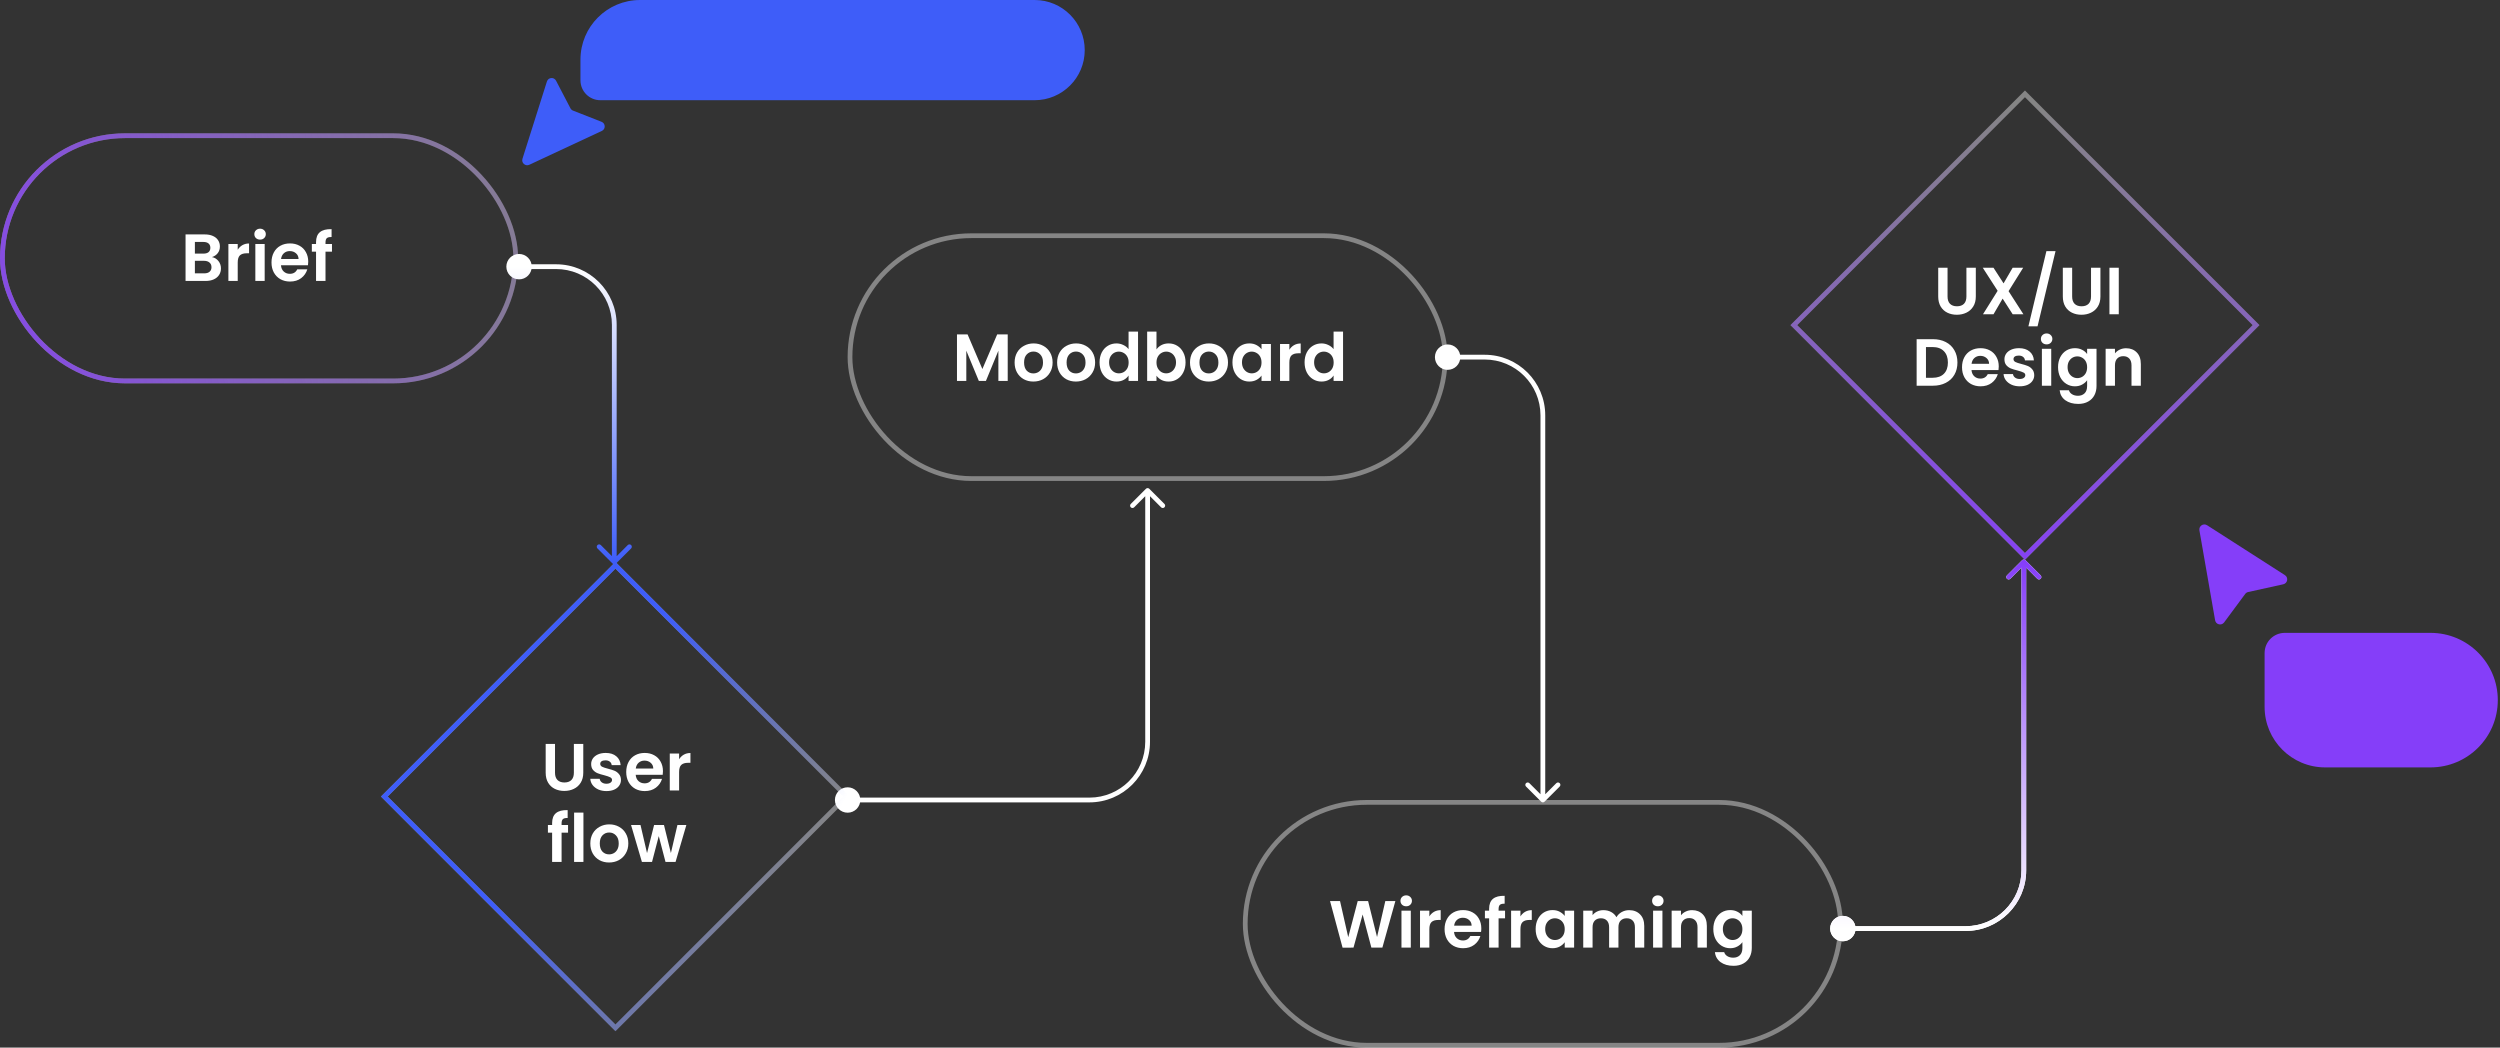 <svg width="525" height="220" viewBox="0 0 525 220" fill="none" xmlns="http://www.w3.org/2000/svg">
<rect x="0" y="0" width="525" height="220" fill="#333333" stroke="none"/>
<rect x="178.5" y="49.5" width="125" height="51" rx="25.5" stroke="white" stroke-opacity="0.4"/>
<rect x="261.5" y="168.5" width="125" height="51" rx="25.5" stroke="white" stroke-opacity="0.4"/>
<path d="M175.333 168C175.333 166.527 176.527 165.333 178 165.333C179.473 165.333 180.667 166.527 180.667 168C180.667 169.473 179.473 170.667 178 170.667C176.527 170.667 175.333 169.473 175.333 168ZM228.778 168L228.778 167.5L228.778 168ZM241 155.778H240.5H241ZM240.646 102.646C240.842 102.451 241.158 102.451 241.354 102.646L244.536 105.828C244.731 106.024 244.731 106.34 244.536 106.536C244.34 106.731 244.024 106.731 243.828 106.536L241 103.707L238.172 106.536C237.976 106.731 237.66 106.731 237.464 106.536C237.269 106.34 237.269 106.024 237.464 105.828L240.646 102.646ZM178 167.5L228.778 167.5L228.778 168.5L178 168.5L178 167.5ZM240.5 155.778L240.5 103H241.5L241.5 155.778H240.5ZM228.778 167.5C235.252 167.5 240.5 162.252 240.5 155.778H241.5C241.5 162.804 235.804 168.5 228.778 168.5L228.778 167.5Z" fill="white"/>
<path d="M384.333 195C384.333 193.527 385.527 192.333 387 192.333C388.473 192.333 389.667 193.527 389.667 195C389.667 196.473 388.473 197.667 387 197.667C385.527 197.667 384.333 196.473 384.333 195ZM412.778 195L412.778 194.5L412.778 195ZM424.646 117.646C424.842 117.451 425.158 117.451 425.354 117.646L428.536 120.828C428.731 121.024 428.731 121.34 428.536 121.536C428.34 121.731 428.024 121.731 427.828 121.536L425 118.707L422.172 121.536C421.976 121.731 421.66 121.731 421.464 121.536C421.269 121.34 421.269 121.024 421.464 120.828L424.646 117.646ZM387 194.5L412.778 194.5L412.778 195.5L387 195.5L387 194.5ZM424.5 182.778L424.5 118H425.5L425.5 182.778H424.5ZM412.778 194.5C419.252 194.5 424.5 189.252 424.5 182.778H425.5C425.5 189.804 419.804 195.5 412.778 195.5L412.778 194.5Z" fill="white"/>
<path d="M384.333 195C384.333 193.527 385.527 192.333 387 192.333C388.473 192.333 389.667 193.527 389.667 195C389.667 196.473 388.473 197.667 387 197.667C385.527 197.667 384.333 196.473 384.333 195ZM412.778 195L412.778 194.5L412.778 195ZM424.646 117.646C424.842 117.451 425.158 117.451 425.354 117.646L428.536 120.828C428.731 121.024 428.731 121.34 428.536 121.536C428.34 121.731 428.024 121.731 427.828 121.536L425 118.707L422.172 121.536C421.976 121.731 421.66 121.731 421.464 121.536C421.269 121.34 421.269 121.024 421.464 120.828L424.646 117.646ZM387 194.5L412.778 194.5L412.778 195.5L387 195.5L387 194.5ZM424.5 182.778L424.5 118H425.5L425.5 182.778H424.5ZM412.778 194.5C419.252 194.5 424.5 189.252 424.5 182.778H425.5C425.5 189.804 419.804 195.5 412.778 195.5L412.778 194.5Z" fill="url(#paint0_linear_244_4051)"/>
<path d="M80.707 167.276L129.24 118.707L177.774 167.276L129.24 215.846L80.707 167.276Z" stroke="white" stroke-opacity="0.4"/>
<path d="M80.707 167.276L129.24 118.707L177.774 167.276L129.24 215.846L80.707 167.276Z" stroke="url(#paint1_linear_244_4051)"/>
<rect x="0.5" y="28.5" width="107.807" height="51.499" rx="25.75" stroke="white" stroke-opacity="0.4"/>
<rect x="0.5" y="28.5" width="107.807" height="51.499" rx="25.75" stroke="url(#paint2_linear_244_4051)"/>
<path d="M44.51 53.988C45.061 54.091 45.513 54.366 45.868 54.814C46.223 55.262 46.4 55.775 46.4 56.354C46.4 56.877 46.269 57.339 46.008 57.74C45.756 58.132 45.387 58.44 44.902 58.664C44.417 58.888 43.843 59 43.18 59H38.966V49.228H42.998C43.661 49.228 44.23 49.335 44.706 49.55C45.191 49.765 45.555 50.063 45.798 50.446C46.05 50.829 46.176 51.263 46.176 51.748C46.176 52.317 46.022 52.793 45.714 53.176C45.415 53.559 45.014 53.829 44.51 53.988ZM40.926 53.26H42.718C43.185 53.26 43.544 53.157 43.796 52.952C44.048 52.737 44.174 52.434 44.174 52.042C44.174 51.65 44.048 51.347 43.796 51.132C43.544 50.917 43.185 50.81 42.718 50.81H40.926V53.26ZM42.9 57.404C43.376 57.404 43.745 57.292 44.006 57.068C44.277 56.844 44.412 56.527 44.412 56.116C44.412 55.696 44.272 55.369 43.992 55.136C43.712 54.893 43.334 54.772 42.858 54.772H40.926V57.404H42.9ZM49.922 52.448C50.174 52.037 50.501 51.715 50.902 51.482C51.313 51.249 51.779 51.132 52.302 51.132V53.19H51.784C51.168 53.19 50.701 53.335 50.384 53.624C50.076 53.913 49.922 54.417 49.922 55.136V59H47.962V51.244H49.922V52.448ZM54.616 50.32C54.271 50.32 53.982 50.213 53.748 49.998C53.524 49.774 53.412 49.499 53.412 49.172C53.412 48.845 53.524 48.575 53.748 48.36C53.982 48.136 54.271 48.024 54.616 48.024C54.962 48.024 55.246 48.136 55.47 48.36C55.704 48.575 55.82 48.845 55.82 49.172C55.82 49.499 55.704 49.774 55.47 49.998C55.246 50.213 54.962 50.32 54.616 50.32ZM55.582 51.244V59H53.622V51.244H55.582ZM64.729 54.954C64.729 55.234 64.71 55.486 64.673 55.71H59.003C59.049 56.27 59.245 56.709 59.591 57.026C59.936 57.343 60.361 57.502 60.865 57.502C61.593 57.502 62.111 57.189 62.419 56.564H64.533C64.309 57.311 63.879 57.927 63.245 58.412C62.61 58.888 61.831 59.126 60.907 59.126C60.16 59.126 59.488 58.963 58.891 58.636C58.303 58.3 57.841 57.829 57.505 57.222C57.178 56.615 57.015 55.915 57.015 55.122C57.015 54.319 57.178 53.615 57.505 53.008C57.831 52.401 58.289 51.935 58.877 51.608C59.465 51.281 60.141 51.118 60.907 51.118C61.644 51.118 62.302 51.277 62.881 51.594C63.469 51.911 63.921 52.364 64.239 52.952C64.565 53.531 64.729 54.198 64.729 54.954ZM62.699 54.394C62.689 53.89 62.507 53.489 62.153 53.19C61.798 52.882 61.364 52.728 60.851 52.728C60.365 52.728 59.955 52.877 59.619 53.176C59.292 53.465 59.091 53.871 59.017 54.394H62.699ZM69.715 52.854H68.357V59H66.369V52.854H65.487V51.244H66.369V50.852C66.369 49.9 66.64 49.2 67.181 48.752C67.723 48.304 68.539 48.094 69.631 48.122V49.774C69.155 49.765 68.824 49.844 68.637 50.012C68.451 50.18 68.357 50.483 68.357 50.922V51.244H69.715V52.854Z" fill="white"/>
<path d="M211.62 70.228V80H209.66V73.644L207.042 80H205.558L202.926 73.644V80H200.966V70.228H203.192L206.3 77.494L209.408 70.228H211.62ZM217.002 80.126C216.255 80.126 215.583 79.963 214.986 79.636C214.388 79.3 213.917 78.829 213.572 78.222C213.236 77.615 213.068 76.915 213.068 76.122C213.068 75.329 213.24 74.629 213.586 74.022C213.94 73.415 214.421 72.949 215.028 72.622C215.634 72.286 216.311 72.118 217.058 72.118C217.804 72.118 218.481 72.286 219.088 72.622C219.694 72.949 220.17 73.415 220.516 74.022C220.87 74.629 221.048 75.329 221.048 76.122C221.048 76.915 220.866 77.615 220.502 78.222C220.147 78.829 219.662 79.3 219.046 79.636C218.439 79.963 217.758 80.126 217.002 80.126ZM217.002 78.418C217.356 78.418 217.688 78.334 217.996 78.166C218.313 77.989 218.565 77.727 218.752 77.382C218.938 77.037 219.032 76.617 219.032 76.122C219.032 75.385 218.836 74.82 218.444 74.428C218.061 74.027 217.59 73.826 217.03 73.826C216.47 73.826 215.998 74.027 215.616 74.428C215.242 74.82 215.056 75.385 215.056 76.122C215.056 76.859 215.238 77.429 215.602 77.83C215.975 78.222 216.442 78.418 217.002 78.418ZM225.93 80.126C225.183 80.126 224.511 79.963 223.914 79.636C223.316 79.3 222.845 78.829 222.5 78.222C222.164 77.615 221.996 76.915 221.996 76.122C221.996 75.329 222.168 74.629 222.514 74.022C222.868 73.415 223.349 72.949 223.956 72.622C224.562 72.286 225.239 72.118 225.986 72.118C226.732 72.118 227.409 72.286 228.016 72.622C228.622 72.949 229.098 73.415 229.444 74.022C229.798 74.629 229.976 75.329 229.976 76.122C229.976 76.915 229.794 77.615 229.43 78.222C229.075 78.829 228.59 79.3 227.974 79.636C227.367 79.963 226.686 80.126 225.93 80.126ZM225.93 78.418C226.284 78.418 226.616 78.334 226.924 78.166C227.241 77.989 227.493 77.727 227.68 77.382C227.866 77.037 227.96 76.617 227.96 76.122C227.96 75.385 227.764 74.82 227.372 74.428C226.989 74.027 226.518 73.826 225.958 73.826C225.398 73.826 224.926 74.027 224.544 74.428C224.17 74.82 223.984 75.385 223.984 76.122C223.984 76.859 224.166 77.429 224.53 77.83C224.903 78.222 225.37 78.418 225.93 78.418ZM230.909 76.094C230.909 75.31 231.063 74.615 231.371 74.008C231.689 73.401 232.118 72.935 232.659 72.608C233.201 72.281 233.803 72.118 234.465 72.118C234.969 72.118 235.45 72.23 235.907 72.454C236.365 72.669 236.729 72.958 236.999 73.322V69.64H238.987V80H236.999V78.852C236.757 79.235 236.416 79.543 235.977 79.776C235.539 80.009 235.03 80.126 234.451 80.126C233.798 80.126 233.201 79.958 232.659 79.622C232.118 79.286 231.689 78.815 231.371 78.208C231.063 77.592 230.909 76.887 230.909 76.094ZM237.013 76.122C237.013 75.646 236.92 75.24 236.733 74.904C236.547 74.559 236.295 74.297 235.977 74.12C235.66 73.933 235.319 73.84 234.955 73.84C234.591 73.84 234.255 73.929 233.947 74.106C233.639 74.283 233.387 74.545 233.191 74.89C233.005 75.226 232.911 75.627 232.911 76.094C232.911 76.561 233.005 76.971 233.191 77.326C233.387 77.671 233.639 77.937 233.947 78.124C234.265 78.311 234.601 78.404 234.955 78.404C235.319 78.404 235.66 78.315 235.977 78.138C236.295 77.951 236.547 77.69 236.733 77.354C236.92 77.009 237.013 76.598 237.013 76.122ZM242.862 73.378C243.114 73.005 243.459 72.701 243.898 72.468C244.346 72.235 244.854 72.118 245.424 72.118C246.086 72.118 246.684 72.281 247.216 72.608C247.757 72.935 248.182 73.401 248.49 74.008C248.807 74.605 248.966 75.301 248.966 76.094C248.966 76.887 248.807 77.592 248.49 78.208C248.182 78.815 247.757 79.286 247.216 79.622C246.684 79.958 246.086 80.126 245.424 80.126C244.845 80.126 244.336 80.014 243.898 79.79C243.468 79.557 243.123 79.258 242.862 78.894V80H240.902V69.64H242.862V73.378ZM246.964 76.094C246.964 75.627 246.866 75.226 246.67 74.89C246.483 74.545 246.231 74.283 245.914 74.106C245.606 73.929 245.27 73.84 244.906 73.84C244.551 73.84 244.215 73.933 243.898 74.12C243.59 74.297 243.338 74.559 243.142 74.904C242.955 75.249 242.862 75.655 242.862 76.122C242.862 76.589 242.955 76.995 243.142 77.34C243.338 77.685 243.59 77.951 243.898 78.138C244.215 78.315 244.551 78.404 244.906 78.404C245.27 78.404 245.606 78.311 245.914 78.124C246.231 77.937 246.483 77.671 246.67 77.326C246.866 76.981 246.964 76.57 246.964 76.094ZM253.834 80.126C253.087 80.126 252.415 79.963 251.818 79.636C251.22 79.3 250.749 78.829 250.404 78.222C250.068 77.615 249.9 76.915 249.9 76.122C249.9 75.329 250.072 74.629 250.418 74.022C250.772 73.415 251.253 72.949 251.86 72.622C252.466 72.286 253.143 72.118 253.89 72.118C254.636 72.118 255.313 72.286 255.92 72.622C256.526 72.949 257.002 73.415 257.348 74.022C257.702 74.629 257.88 75.329 257.88 76.122C257.88 76.915 257.698 77.615 257.334 78.222C256.979 78.829 256.494 79.3 255.878 79.636C255.271 79.963 254.59 80.126 253.834 80.126ZM253.834 78.418C254.188 78.418 254.52 78.334 254.828 78.166C255.145 77.989 255.397 77.727 255.584 77.382C255.77 77.037 255.864 76.617 255.864 76.122C255.864 75.385 255.668 74.82 255.276 74.428C254.893 74.027 254.422 73.826 253.862 73.826C253.302 73.826 252.83 74.027 252.448 74.428C252.074 74.82 251.888 75.385 251.888 76.122C251.888 76.859 252.07 77.429 252.434 77.83C252.807 78.222 253.274 78.418 253.834 78.418ZM258.814 76.094C258.814 75.31 258.968 74.615 259.276 74.008C259.593 73.401 260.018 72.935 260.55 72.608C261.091 72.281 261.693 72.118 262.356 72.118C262.934 72.118 263.438 72.235 263.868 72.468C264.306 72.701 264.656 72.995 264.918 73.35V72.244H266.892V80H264.918V78.866C264.666 79.23 264.316 79.533 263.868 79.776C263.429 80.009 262.92 80.126 262.342 80.126C261.688 80.126 261.091 79.958 260.55 79.622C260.018 79.286 259.593 78.815 259.276 78.208C258.968 77.592 258.814 76.887 258.814 76.094ZM264.918 76.122C264.918 75.646 264.824 75.24 264.638 74.904C264.451 74.559 264.199 74.297 263.882 74.12C263.564 73.933 263.224 73.84 262.86 73.84C262.496 73.84 262.16 73.929 261.852 74.106C261.544 74.283 261.292 74.545 261.096 74.89C260.909 75.226 260.816 75.627 260.816 76.094C260.816 76.561 260.909 76.971 261.096 77.326C261.292 77.671 261.544 77.937 261.852 78.124C262.169 78.311 262.505 78.404 262.86 78.404C263.224 78.404 263.564 78.315 263.882 78.138C264.199 77.951 264.451 77.69 264.638 77.354C264.824 77.009 264.918 76.598 264.918 76.122ZM270.766 73.448C271.018 73.037 271.345 72.715 271.746 72.482C272.157 72.249 272.623 72.132 273.146 72.132V74.19H272.628C272.012 74.19 271.545 74.335 271.228 74.624C270.92 74.913 270.766 75.417 270.766 76.136V80H268.806V72.244H270.766V73.448ZM273.962 76.094C273.962 75.31 274.116 74.615 274.424 74.008C274.741 73.401 275.171 72.935 275.712 72.608C276.253 72.281 276.855 72.118 277.518 72.118C278.022 72.118 278.503 72.23 278.96 72.454C279.417 72.669 279.781 72.958 280.052 73.322V69.64H282.04V80H280.052V78.852C279.809 79.235 279.469 79.543 279.03 79.776C278.591 80.009 278.083 80.126 277.504 80.126C276.851 80.126 276.253 79.958 275.712 79.622C275.171 79.286 274.741 78.815 274.424 78.208C274.116 77.592 273.962 76.887 273.962 76.094ZM280.066 76.122C280.066 75.646 279.973 75.24 279.786 74.904C279.599 74.559 279.347 74.297 279.03 74.12C278.713 73.933 278.372 73.84 278.008 73.84C277.644 73.84 277.308 73.929 277 74.106C276.692 74.283 276.44 74.545 276.244 74.89C276.057 75.226 275.964 75.627 275.964 76.094C275.964 76.561 276.057 76.971 276.244 77.326C276.44 77.671 276.692 77.937 277 78.124C277.317 78.311 277.653 78.404 278.008 78.404C278.372 78.404 278.713 78.315 279.03 78.138C279.347 77.951 279.599 77.69 279.786 77.354C279.973 77.009 280.066 76.598 280.066 76.122Z" fill="white"/>
<path d="M293.028 189.228L290.298 199H287.988L286.154 192.042L284.236 199L281.94 199.014L279.308 189.228H281.408L283.13 196.816L285.118 189.228H287.302L289.178 196.774L290.914 189.228H293.028ZM295.302 190.32C294.956 190.32 294.667 190.213 294.434 189.998C294.21 189.774 294.098 189.499 294.098 189.172C294.098 188.845 294.21 188.575 294.434 188.36C294.667 188.136 294.956 188.024 295.302 188.024C295.647 188.024 295.932 188.136 296.156 188.36C296.389 188.575 296.506 188.845 296.506 189.172C296.506 189.499 296.389 189.774 296.156 189.998C295.932 190.213 295.647 190.32 295.302 190.32ZM296.268 191.244V199H294.308V191.244H296.268ZM300.164 192.448C300.416 192.037 300.743 191.715 301.144 191.482C301.555 191.249 302.022 191.132 302.544 191.132V193.19H302.026C301.41 193.19 300.944 193.335 300.626 193.624C300.318 193.913 300.164 194.417 300.164 195.136V199H298.204V191.244H300.164V192.448ZM311.074 194.954C311.074 195.234 311.056 195.486 311.018 195.71H305.348C305.395 196.27 305.591 196.709 305.936 197.026C306.282 197.343 306.706 197.502 307.21 197.502C307.938 197.502 308.456 197.189 308.764 196.564H310.878C310.654 197.311 310.225 197.927 309.59 198.412C308.956 198.888 308.176 199.126 307.252 199.126C306.506 199.126 305.834 198.963 305.236 198.636C304.648 198.3 304.186 197.829 303.85 197.222C303.524 196.615 303.36 195.915 303.36 195.122C303.36 194.319 303.524 193.615 303.85 193.008C304.177 192.401 304.634 191.935 305.222 191.608C305.81 191.281 306.487 191.118 307.252 191.118C307.99 191.118 308.648 191.277 309.226 191.594C309.814 191.911 310.267 192.364 310.584 192.952C310.911 193.531 311.074 194.198 311.074 194.954ZM309.044 194.394C309.035 193.89 308.853 193.489 308.498 193.19C308.144 192.882 307.71 192.728 307.196 192.728C306.711 192.728 306.3 192.877 305.964 193.176C305.638 193.465 305.437 193.871 305.362 194.394H309.044ZM316.061 192.854H314.703V199H312.715V192.854H311.833V191.244H312.715V190.852C312.715 189.9 312.986 189.2 313.527 188.752C314.068 188.304 314.885 188.094 315.977 188.122V189.774C315.501 189.765 315.17 189.844 314.983 190.012C314.796 190.18 314.703 190.483 314.703 190.922V191.244H316.061V192.854ZM319.291 192.448C319.543 192.037 319.87 191.715 320.271 191.482C320.682 191.249 321.149 191.132 321.671 191.132V193.19H321.153C320.537 193.19 320.071 193.335 319.753 193.624C319.445 193.913 319.291 194.417 319.291 195.136V199H317.331V191.244H319.291V192.448ZM322.487 195.094C322.487 194.31 322.641 193.615 322.949 193.008C323.267 192.401 323.691 191.935 324.223 191.608C324.765 191.281 325.367 191.118 326.029 191.118C326.608 191.118 327.112 191.235 327.541 191.468C327.98 191.701 328.33 191.995 328.591 192.35V191.244H330.565V199H328.591V197.866C328.339 198.23 327.989 198.533 327.541 198.776C327.103 199.009 326.594 199.126 326.015 199.126C325.362 199.126 324.765 198.958 324.223 198.622C323.691 198.286 323.267 197.815 322.949 197.208C322.641 196.592 322.487 195.887 322.487 195.094ZM328.591 195.122C328.591 194.646 328.498 194.24 328.311 193.904C328.125 193.559 327.873 193.297 327.555 193.12C327.238 192.933 326.897 192.84 326.533 192.84C326.169 192.84 325.833 192.929 325.525 193.106C325.217 193.283 324.965 193.545 324.769 193.89C324.583 194.226 324.489 194.627 324.489 195.094C324.489 195.561 324.583 195.971 324.769 196.326C324.965 196.671 325.217 196.937 325.525 197.124C325.843 197.311 326.179 197.404 326.533 197.404C326.897 197.404 327.238 197.315 327.555 197.138C327.873 196.951 328.125 196.69 328.311 196.354C328.498 196.009 328.591 195.598 328.591 195.122ZM342.112 191.132C343.064 191.132 343.829 191.426 344.408 192.014C344.996 192.593 345.29 193.405 345.29 194.45V199H343.33V194.716C343.33 194.109 343.176 193.647 342.868 193.33C342.56 193.003 342.14 192.84 341.608 192.84C341.076 192.84 340.651 193.003 340.334 193.33C340.026 193.647 339.872 194.109 339.872 194.716V199H337.912V194.716C337.912 194.109 337.758 193.647 337.45 193.33C337.142 193.003 336.722 192.84 336.19 192.84C335.648 192.84 335.219 193.003 334.902 193.33C334.594 193.647 334.44 194.109 334.44 194.716V199H332.48V191.244H334.44V192.182C334.692 191.855 335.014 191.599 335.406 191.412C335.807 191.225 336.246 191.132 336.722 191.132C337.328 191.132 337.87 191.263 338.346 191.524C338.822 191.776 339.19 192.14 339.452 192.616C339.704 192.168 340.068 191.809 340.544 191.538C341.029 191.267 341.552 191.132 342.112 191.132ZM348.144 190.32C347.798 190.32 347.509 190.213 347.276 189.998C347.052 189.774 346.94 189.499 346.94 189.172C346.94 188.845 347.052 188.575 347.276 188.36C347.509 188.136 347.798 188.024 348.144 188.024C348.489 188.024 348.774 188.136 348.998 188.36C349.231 188.575 349.348 188.845 349.348 189.172C349.348 189.499 349.231 189.774 348.998 189.998C348.774 190.213 348.489 190.32 348.144 190.32ZM349.11 191.244V199H347.15V191.244H349.11ZM355.344 191.132C356.268 191.132 357.015 191.426 357.584 192.014C358.153 192.593 358.438 193.405 358.438 194.45V199H356.478V194.716C356.478 194.1 356.324 193.629 356.016 193.302C355.708 192.966 355.288 192.798 354.756 192.798C354.215 192.798 353.785 192.966 353.468 193.302C353.16 193.629 353.006 194.1 353.006 194.716V199H351.046V191.244H353.006V192.21C353.267 191.874 353.599 191.613 354 191.426C354.411 191.23 354.859 191.132 355.344 191.132ZM363.34 191.118C363.919 191.118 364.427 191.235 364.866 191.468C365.305 191.692 365.65 191.986 365.902 192.35V191.244H367.876V199.056C367.876 199.775 367.731 200.414 367.442 200.974C367.153 201.543 366.719 201.991 366.14 202.318C365.561 202.654 364.861 202.822 364.04 202.822C362.939 202.822 362.033 202.565 361.324 202.052C360.624 201.539 360.227 200.839 360.134 199.952H362.08C362.183 200.307 362.402 200.587 362.738 200.792C363.083 201.007 363.499 201.114 363.984 201.114C364.553 201.114 365.015 200.941 365.37 200.596C365.725 200.26 365.902 199.747 365.902 199.056V197.852C365.65 198.216 365.3 198.519 364.852 198.762C364.413 199.005 363.909 199.126 363.34 199.126C362.687 199.126 362.089 198.958 361.548 198.622C361.007 198.286 360.577 197.815 360.26 197.208C359.952 196.592 359.798 195.887 359.798 195.094C359.798 194.31 359.952 193.615 360.26 193.008C360.577 192.401 361.002 191.935 361.534 191.608C362.075 191.281 362.677 191.118 363.34 191.118ZM365.902 195.122C365.902 194.646 365.809 194.24 365.622 193.904C365.435 193.559 365.183 193.297 364.866 193.12C364.549 192.933 364.208 192.84 363.844 192.84C363.48 192.84 363.144 192.929 362.836 193.106C362.528 193.283 362.276 193.545 362.08 193.89C361.893 194.226 361.8 194.627 361.8 195.094C361.8 195.561 361.893 195.971 362.08 196.326C362.276 196.671 362.528 196.937 362.836 197.124C363.153 197.311 363.489 197.404 363.844 197.404C364.208 197.404 364.549 197.315 364.866 197.138C365.183 196.951 365.435 196.69 365.622 196.354C365.809 196.009 365.902 195.598 365.902 195.122Z" fill="white"/>
<path d="M116.552 156.228V162.276C116.552 162.939 116.725 163.447 117.07 163.802C117.416 164.147 117.901 164.32 118.526 164.32C119.161 164.32 119.651 164.147 119.996 163.802C120.342 163.447 120.514 162.939 120.514 162.276V156.228H122.488V162.262C122.488 163.093 122.306 163.797 121.942 164.376C121.588 164.945 121.107 165.375 120.5 165.664C119.903 165.953 119.236 166.098 118.498 166.098C117.77 166.098 117.108 165.953 116.51 165.664C115.922 165.375 115.456 164.945 115.11 164.376C114.765 163.797 114.592 163.093 114.592 162.262V156.228H116.552ZM127.35 166.126C126.715 166.126 126.146 166.014 125.642 165.79C125.138 165.557 124.737 165.244 124.438 164.852C124.149 164.46 123.99 164.026 123.962 163.55H125.936C125.973 163.849 126.118 164.096 126.37 164.292C126.631 164.488 126.953 164.586 127.336 164.586C127.709 164.586 127.999 164.511 128.204 164.362C128.419 164.213 128.526 164.021 128.526 163.788C128.526 163.536 128.395 163.349 128.134 163.228C127.882 163.097 127.476 162.957 126.916 162.808C126.337 162.668 125.861 162.523 125.488 162.374C125.124 162.225 124.807 161.996 124.536 161.688C124.275 161.38 124.144 160.965 124.144 160.442C124.144 160.013 124.265 159.621 124.508 159.266C124.76 158.911 125.115 158.631 125.572 158.426C126.039 158.221 126.585 158.118 127.21 158.118C128.134 158.118 128.871 158.351 129.422 158.818C129.973 159.275 130.276 159.896 130.332 160.68H128.456C128.428 160.372 128.297 160.129 128.064 159.952C127.84 159.765 127.537 159.672 127.154 159.672C126.799 159.672 126.524 159.737 126.328 159.868C126.141 159.999 126.048 160.181 126.048 160.414C126.048 160.675 126.179 160.876 126.44 161.016C126.701 161.147 127.107 161.282 127.658 161.422C128.218 161.562 128.68 161.707 129.044 161.856C129.408 162.005 129.721 162.239 129.982 162.556C130.253 162.864 130.393 163.275 130.402 163.788C130.402 164.236 130.276 164.637 130.024 164.992C129.781 165.347 129.427 165.627 128.96 165.832C128.503 166.028 127.966 166.126 127.35 166.126ZM139.221 161.954C139.221 162.234 139.202 162.486 139.165 162.71H133.495C133.542 163.27 133.738 163.709 134.083 164.026C134.428 164.343 134.853 164.502 135.357 164.502C136.085 164.502 136.603 164.189 136.911 163.564H139.025C138.801 164.311 138.372 164.927 137.737 165.412C137.102 165.888 136.323 166.126 135.399 166.126C134.652 166.126 133.98 165.963 133.383 165.636C132.795 165.3 132.333 164.829 131.997 164.222C131.67 163.615 131.507 162.915 131.507 162.122C131.507 161.319 131.67 160.615 131.997 160.008C132.324 159.401 132.781 158.935 133.369 158.608C133.957 158.281 134.634 158.118 135.399 158.118C136.136 158.118 136.794 158.277 137.373 158.594C137.961 158.911 138.414 159.364 138.731 159.952C139.058 160.531 139.221 161.198 139.221 161.954ZM137.191 161.394C137.182 160.89 137 160.489 136.645 160.19C136.29 159.882 135.856 159.728 135.343 159.728C134.858 159.728 134.447 159.877 134.111 160.176C133.784 160.465 133.584 160.871 133.509 161.394H137.191ZM142.612 159.448C142.864 159.037 143.19 158.715 143.592 158.482C144.002 158.249 144.469 158.132 144.992 158.132V160.19H144.474C143.858 160.19 143.391 160.335 143.074 160.624C142.766 160.913 142.612 161.417 142.612 162.136V166H140.652V158.244H142.612V159.448ZM119.291 174.854H117.933V181H115.945V174.854H115.063V173.244H115.945V172.852C115.945 171.9 116.215 171.2 116.757 170.752C117.298 170.304 118.115 170.094 119.207 170.122V171.774C118.731 171.765 118.399 171.844 118.213 172.012C118.026 172.18 117.933 172.483 117.933 172.922V173.244H119.291V174.854ZM122.521 170.64V181H120.561V170.64H122.521ZM127.901 181.126C127.155 181.126 126.483 180.963 125.885 180.636C125.288 180.3 124.817 179.829 124.471 179.222C124.135 178.615 123.967 177.915 123.967 177.122C123.967 176.329 124.14 175.629 124.485 175.022C124.84 174.415 125.321 173.949 125.927 173.622C126.534 173.286 127.211 173.118 127.957 173.118C128.704 173.118 129.381 173.286 129.987 173.622C130.594 173.949 131.07 174.415 131.415 175.022C131.77 175.629 131.947 176.329 131.947 177.122C131.947 177.915 131.765 178.615 131.401 179.222C131.047 179.829 130.561 180.3 129.945 180.636C129.339 180.963 128.657 181.126 127.901 181.126ZM127.901 179.418C128.256 179.418 128.587 179.334 128.895 179.166C129.213 178.989 129.465 178.727 129.651 178.382C129.838 178.037 129.931 177.617 129.931 177.122C129.931 176.385 129.735 175.82 129.343 175.428C128.961 175.027 128.489 174.826 127.929 174.826C127.369 174.826 126.898 175.027 126.515 175.428C126.142 175.82 125.955 176.385 125.955 177.122C125.955 177.859 126.137 178.429 126.501 178.83C126.875 179.222 127.341 179.418 127.901 179.418ZM144.137 173.244L141.869 181H139.755L138.341 175.582L136.927 181H134.799L132.517 173.244H134.505L135.877 179.152L137.361 173.244H139.433L140.889 179.138L142.261 173.244H144.137Z" fill="white"/>
<path d="M376.707 68.276L425.24 19.707L473.774 68.276L425.24 116.846L376.707 68.276Z" stroke="white" stroke-opacity="0.4"/>
<path d="M376.707 68.276L425.24 19.707L473.774 68.276L425.24 116.846L376.707 68.276Z" stroke="url(#paint3_linear_244_4051)"/>
<path d="M408.985 56.228V62.276C408.985 62.939 409.158 63.447 409.503 63.802C409.848 64.147 410.334 64.32 410.959 64.32C411.594 64.32 412.084 64.147 412.429 63.802C412.774 63.447 412.947 62.939 412.947 62.276V56.228H414.921V62.262C414.921 63.093 414.739 63.797 414.375 64.376C414.02 64.945 413.54 65.375 412.933 65.664C412.336 65.953 411.668 66.098 410.931 66.098C410.203 66.098 409.54 65.953 408.943 65.664C408.355 65.375 407.888 64.945 407.543 64.376C407.198 63.797 407.025 63.093 407.025 62.262V56.228H408.985ZM422.667 66L420.553 62.71L418.635 66H416.423L419.503 61.072L416.381 56.228H418.635L420.749 59.504L422.653 56.228H424.865L421.799 61.142L424.921 66H422.667ZM431.662 52.742L427.882 68.534H425.964L429.744 52.742H431.662ZM435.153 56.228V62.276C435.153 62.939 435.326 63.447 435.671 63.802C436.016 64.147 436.502 64.32 437.127 64.32C437.762 64.32 438.252 64.147 438.597 63.802C438.942 63.447 439.115 62.939 439.115 62.276V56.228H441.089V62.262C441.089 63.093 440.907 63.797 440.543 64.376C440.188 64.945 439.708 65.375 439.101 65.664C438.504 65.953 437.836 66.098 437.099 66.098C436.371 66.098 435.708 65.953 435.111 65.664C434.523 65.375 434.056 64.945 433.711 64.376C433.366 63.797 433.193 63.093 433.193 62.262V56.228H435.153ZM444.943 56.228V66H442.983V56.228H444.943ZM405.909 71.228C406.936 71.228 407.837 71.429 408.611 71.83C409.395 72.231 409.997 72.805 410.417 73.552C410.847 74.289 411.061 75.148 411.061 76.128C411.061 77.108 410.847 77.967 410.417 78.704C409.997 79.432 409.395 79.997 408.611 80.398C407.837 80.799 406.936 81 405.909 81H402.493V71.228H405.909ZM405.839 79.334C406.866 79.334 407.659 79.054 408.219 78.494C408.779 77.934 409.059 77.145 409.059 76.128C409.059 75.111 408.779 74.317 408.219 73.748C407.659 73.169 406.866 72.88 405.839 72.88H404.453V79.334H405.839ZM419.739 76.954C419.739 77.234 419.72 77.486 419.683 77.71H414.013C414.059 78.27 414.255 78.709 414.601 79.026C414.946 79.343 415.371 79.502 415.875 79.502C416.603 79.502 417.121 79.189 417.429 78.564H419.543C419.319 79.311 418.889 79.927 418.255 80.412C417.62 80.888 416.841 81.126 415.917 81.126C415.17 81.126 414.498 80.963 413.901 80.636C413.313 80.3 412.851 79.829 412.515 79.222C412.188 78.615 412.024 77.915 412.024 77.122C412.024 76.319 412.188 75.615 412.515 75.008C412.841 74.401 413.299 73.935 413.887 73.608C414.475 73.281 415.151 73.118 415.917 73.118C416.654 73.118 417.312 73.277 417.891 73.594C418.479 73.911 418.931 74.364 419.249 74.952C419.575 75.531 419.739 76.198 419.739 76.954ZM417.709 76.394C417.699 75.89 417.517 75.489 417.163 75.19C416.808 74.882 416.374 74.728 415.861 74.728C415.375 74.728 414.965 74.877 414.629 75.176C414.302 75.465 414.101 75.871 414.027 76.394H417.709ZM424.137 81.126C423.502 81.126 422.933 81.014 422.429 80.79C421.925 80.557 421.524 80.244 421.225 79.852C420.936 79.46 420.777 79.026 420.749 78.55H422.723C422.76 78.849 422.905 79.096 423.157 79.292C423.418 79.488 423.74 79.586 424.123 79.586C424.496 79.586 424.786 79.511 424.991 79.362C425.206 79.213 425.313 79.021 425.313 78.788C425.313 78.536 425.182 78.349 424.921 78.228C424.669 78.097 424.263 77.957 423.703 77.808C423.124 77.668 422.648 77.523 422.275 77.374C421.911 77.225 421.594 76.996 421.323 76.688C421.062 76.38 420.931 75.965 420.931 75.442C420.931 75.013 421.052 74.621 421.295 74.266C421.547 73.911 421.902 73.631 422.359 73.426C422.826 73.221 423.372 73.118 423.997 73.118C424.921 73.118 425.658 73.351 426.209 73.818C426.76 74.275 427.063 74.896 427.119 75.68H425.243C425.215 75.372 425.084 75.129 424.851 74.952C424.627 74.765 424.324 74.672 423.941 74.672C423.586 74.672 423.311 74.737 423.115 74.868C422.928 74.999 422.835 75.181 422.835 75.414C422.835 75.675 422.966 75.876 423.227 76.016C423.488 76.147 423.894 76.282 424.445 76.422C425.005 76.562 425.467 76.707 425.831 76.856C426.195 77.005 426.508 77.239 426.769 77.556C427.04 77.864 427.18 78.275 427.189 78.788C427.189 79.236 427.063 79.637 426.811 79.992C426.568 80.347 426.214 80.627 425.747 80.832C425.29 81.028 424.753 81.126 424.137 81.126ZM429.792 72.32C429.447 72.32 429.157 72.213 428.924 71.998C428.7 71.774 428.588 71.499 428.588 71.172C428.588 70.845 428.7 70.575 428.924 70.36C429.157 70.136 429.447 70.024 429.792 70.024C430.137 70.024 430.422 70.136 430.646 70.36C430.879 70.575 430.996 70.845 430.996 71.172C430.996 71.499 430.879 71.774 430.646 71.998C430.422 72.213 430.137 72.32 429.792 72.32ZM430.758 73.244V81H428.798V73.244H430.758ZM435.733 73.118C436.311 73.118 436.82 73.235 437.259 73.468C437.697 73.692 438.043 73.986 438.295 74.35V73.244H440.269V81.056C440.269 81.775 440.124 82.414 439.835 82.974C439.545 83.543 439.111 83.991 438.533 84.318C437.954 84.654 437.254 84.822 436.433 84.822C435.331 84.822 434.426 84.565 433.717 84.052C433.017 83.539 432.62 82.839 432.527 81.952H434.473C434.575 82.307 434.795 82.587 435.131 82.792C435.476 83.007 435.891 83.114 436.377 83.114C436.946 83.114 437.408 82.941 437.763 82.596C438.117 82.26 438.295 81.747 438.295 81.056V79.852C438.043 80.216 437.693 80.519 437.245 80.762C436.806 81.005 436.302 81.126 435.733 81.126C435.079 81.126 434.482 80.958 433.941 80.622C433.399 80.286 432.97 79.815 432.653 79.208C432.345 78.592 432.191 77.887 432.191 77.094C432.191 76.31 432.345 75.615 432.653 75.008C432.97 74.401 433.395 73.935 433.927 73.608C434.468 73.281 435.07 73.118 435.733 73.118ZM438.295 77.122C438.295 76.646 438.201 76.24 438.015 75.904C437.828 75.559 437.576 75.297 437.259 75.12C436.941 74.933 436.601 74.84 436.237 74.84C435.873 74.84 435.537 74.929 435.229 75.106C434.921 75.283 434.669 75.545 434.473 75.89C434.286 76.226 434.193 76.627 434.193 77.094C434.193 77.561 434.286 77.971 434.473 78.326C434.669 78.671 434.921 78.937 435.229 79.124C435.546 79.311 435.882 79.404 436.237 79.404C436.601 79.404 436.941 79.315 437.259 79.138C437.576 78.951 437.828 78.69 438.015 78.354C438.201 78.009 438.295 77.598 438.295 77.122ZM446.481 73.132C447.405 73.132 448.151 73.426 448.721 74.014C449.29 74.593 449.575 75.405 449.575 76.45V81H447.615V76.716C447.615 76.1 447.461 75.629 447.153 75.302C446.845 74.966 446.425 74.798 445.893 74.798C445.351 74.798 444.922 74.966 444.605 75.302C444.297 75.629 444.143 76.1 444.143 76.716V81H442.183V73.244H444.143V74.21C444.404 73.874 444.735 73.613 445.137 73.426C445.547 73.23 445.995 73.132 446.481 73.132Z" fill="white"/>
<path d="M106.333 56C106.333 57.473 107.527 58.667 109 58.667C110.473 58.667 111.667 57.473 111.667 56C111.667 54.527 110.473 53.333 109 53.333C107.527 53.333 106.333 54.527 106.333 56ZM128.646 118.354C128.842 118.549 129.158 118.549 129.354 118.354L132.536 115.172C132.731 114.976 132.731 114.66 132.536 114.464C132.34 114.269 132.024 114.269 131.828 114.464L129 117.293L126.172 114.464C125.976 114.269 125.66 114.269 125.464 114.464C125.269 114.66 125.269 114.976 125.464 115.172L128.646 118.354ZM109 56.5H116.778V55.5H109V56.5ZM128.5 68.222V118H129.5V68.222H128.5ZM116.778 56.5C123.252 56.5 128.5 61.748 128.5 68.222H129.5C129.5 61.196 123.804 55.5 116.778 55.5V56.5Z" fill="url(#paint4_linear_244_4051)"/>
<path d="M301.333 75C301.333 76.473 302.527 77.667 304 77.667C305.473 77.667 306.667 76.473 306.667 75C306.667 73.527 305.473 72.333 304 72.333C302.527 72.333 301.333 73.527 301.333 75ZM323.646 168.354C323.842 168.549 324.158 168.549 324.354 168.354L327.536 165.172C327.731 164.976 327.731 164.66 327.536 164.464C327.34 164.269 327.024 164.269 326.828 164.464L324 167.293L321.172 164.464C320.976 164.269 320.66 164.269 320.464 164.464C320.269 164.66 320.269 164.976 320.464 165.172L323.646 168.354ZM304 75.5H311.778V74.5H304V75.5ZM323.5 87.222V168H324.5V87.222H323.5ZM311.778 75.5C318.252 75.5 323.5 80.748 323.5 87.222H324.5C324.5 80.196 318.804 74.5 311.778 74.5V75.5Z" fill="white"/>
<path d="M479.484 122.7C480.405 122.498 480.621 121.284 479.828 120.775L463.491 110.301C462.715 109.803 461.718 110.466 461.876 111.374L465.173 130.257C465.333 131.174 466.513 131.453 467.067 130.705L471.49 124.73C471.642 124.524 471.864 124.381 472.113 124.326L479.484 122.7Z" fill="#853EF9"/>
<path d="M475.566 137.137C475.566 134.798 477.462 132.902 479.801 132.902H510.411C518.212 132.902 524.537 139.226 524.537 147.028C524.537 154.83 518.212 161.154 510.411 161.154H488.271C481.254 161.154 475.566 155.466 475.566 148.45V137.137Z" fill="#853EF9"/>
<path d="M116.771 16.948C116.342 16.124 115.132 16.23 114.851 17.115L109.717 33.343C109.443 34.209 110.329 34.987 111.153 34.603L126.389 27.495C127.22 27.107 127.183 25.913 126.329 25.578L120.336 23.228C120.101 23.137 119.908 22.963 119.792 22.739L116.771 16.948Z" fill="#3E5DF9"/>
<path d="M121.897 16.87C121.897 19.175 123.765 21.044 126.07 21.044H217.271C223.082 21.044 227.793 16.333 227.793 10.522C227.793 4.711 223.082 7.62939e-06 217.271 7.62939e-06H134.417C127.502 7.62939e-06 121.897 5.606 121.897 12.52V16.87Z" fill="#3E5DF9"/>
<defs>
<linearGradient id="paint0_linear_244_4051" x1="406" y1="195" x2="406" y2="118" gradientUnits="userSpaceOnUse">
<stop stop-color="white"/>
<stop offset="1" stop-color="#853EF9"/>
</linearGradient>
<linearGradient id="paint1_linear_244_4051" x1="178" y1="167" x2="133" y2="140.5" gradientUnits="userSpaceOnUse">
<stop stop-color="#3E5DF9" stop-opacity="0"/>
<stop offset="1" stop-color="#3E5DF9"/>
</linearGradient>
<linearGradient id="paint2_linear_244_4051" x1="129.738" y1="38.972" x2="-28.883" y2="75.003" gradientUnits="userSpaceOnUse">
<stop stop-color="#853EF9" stop-opacity="0"/>
<stop offset="1" stop-color="#853EF9"/>
</linearGradient>
<linearGradient id="paint3_linear_244_4051" x1="425" y1="22" x2="425" y2="123.5" gradientUnits="userSpaceOnUse">
<stop stop-color="#853EF9" stop-opacity="0"/>
<stop offset="1" stop-color="#853EF9"/>
</linearGradient>
<linearGradient id="paint4_linear_244_4051" x1="119" y1="56" x2="119" y2="118" gradientUnits="userSpaceOnUse">
<stop stop-color="white"/>
<stop offset="1" stop-color="#3E5DF9"/>
</linearGradient>
</defs>
</svg>
